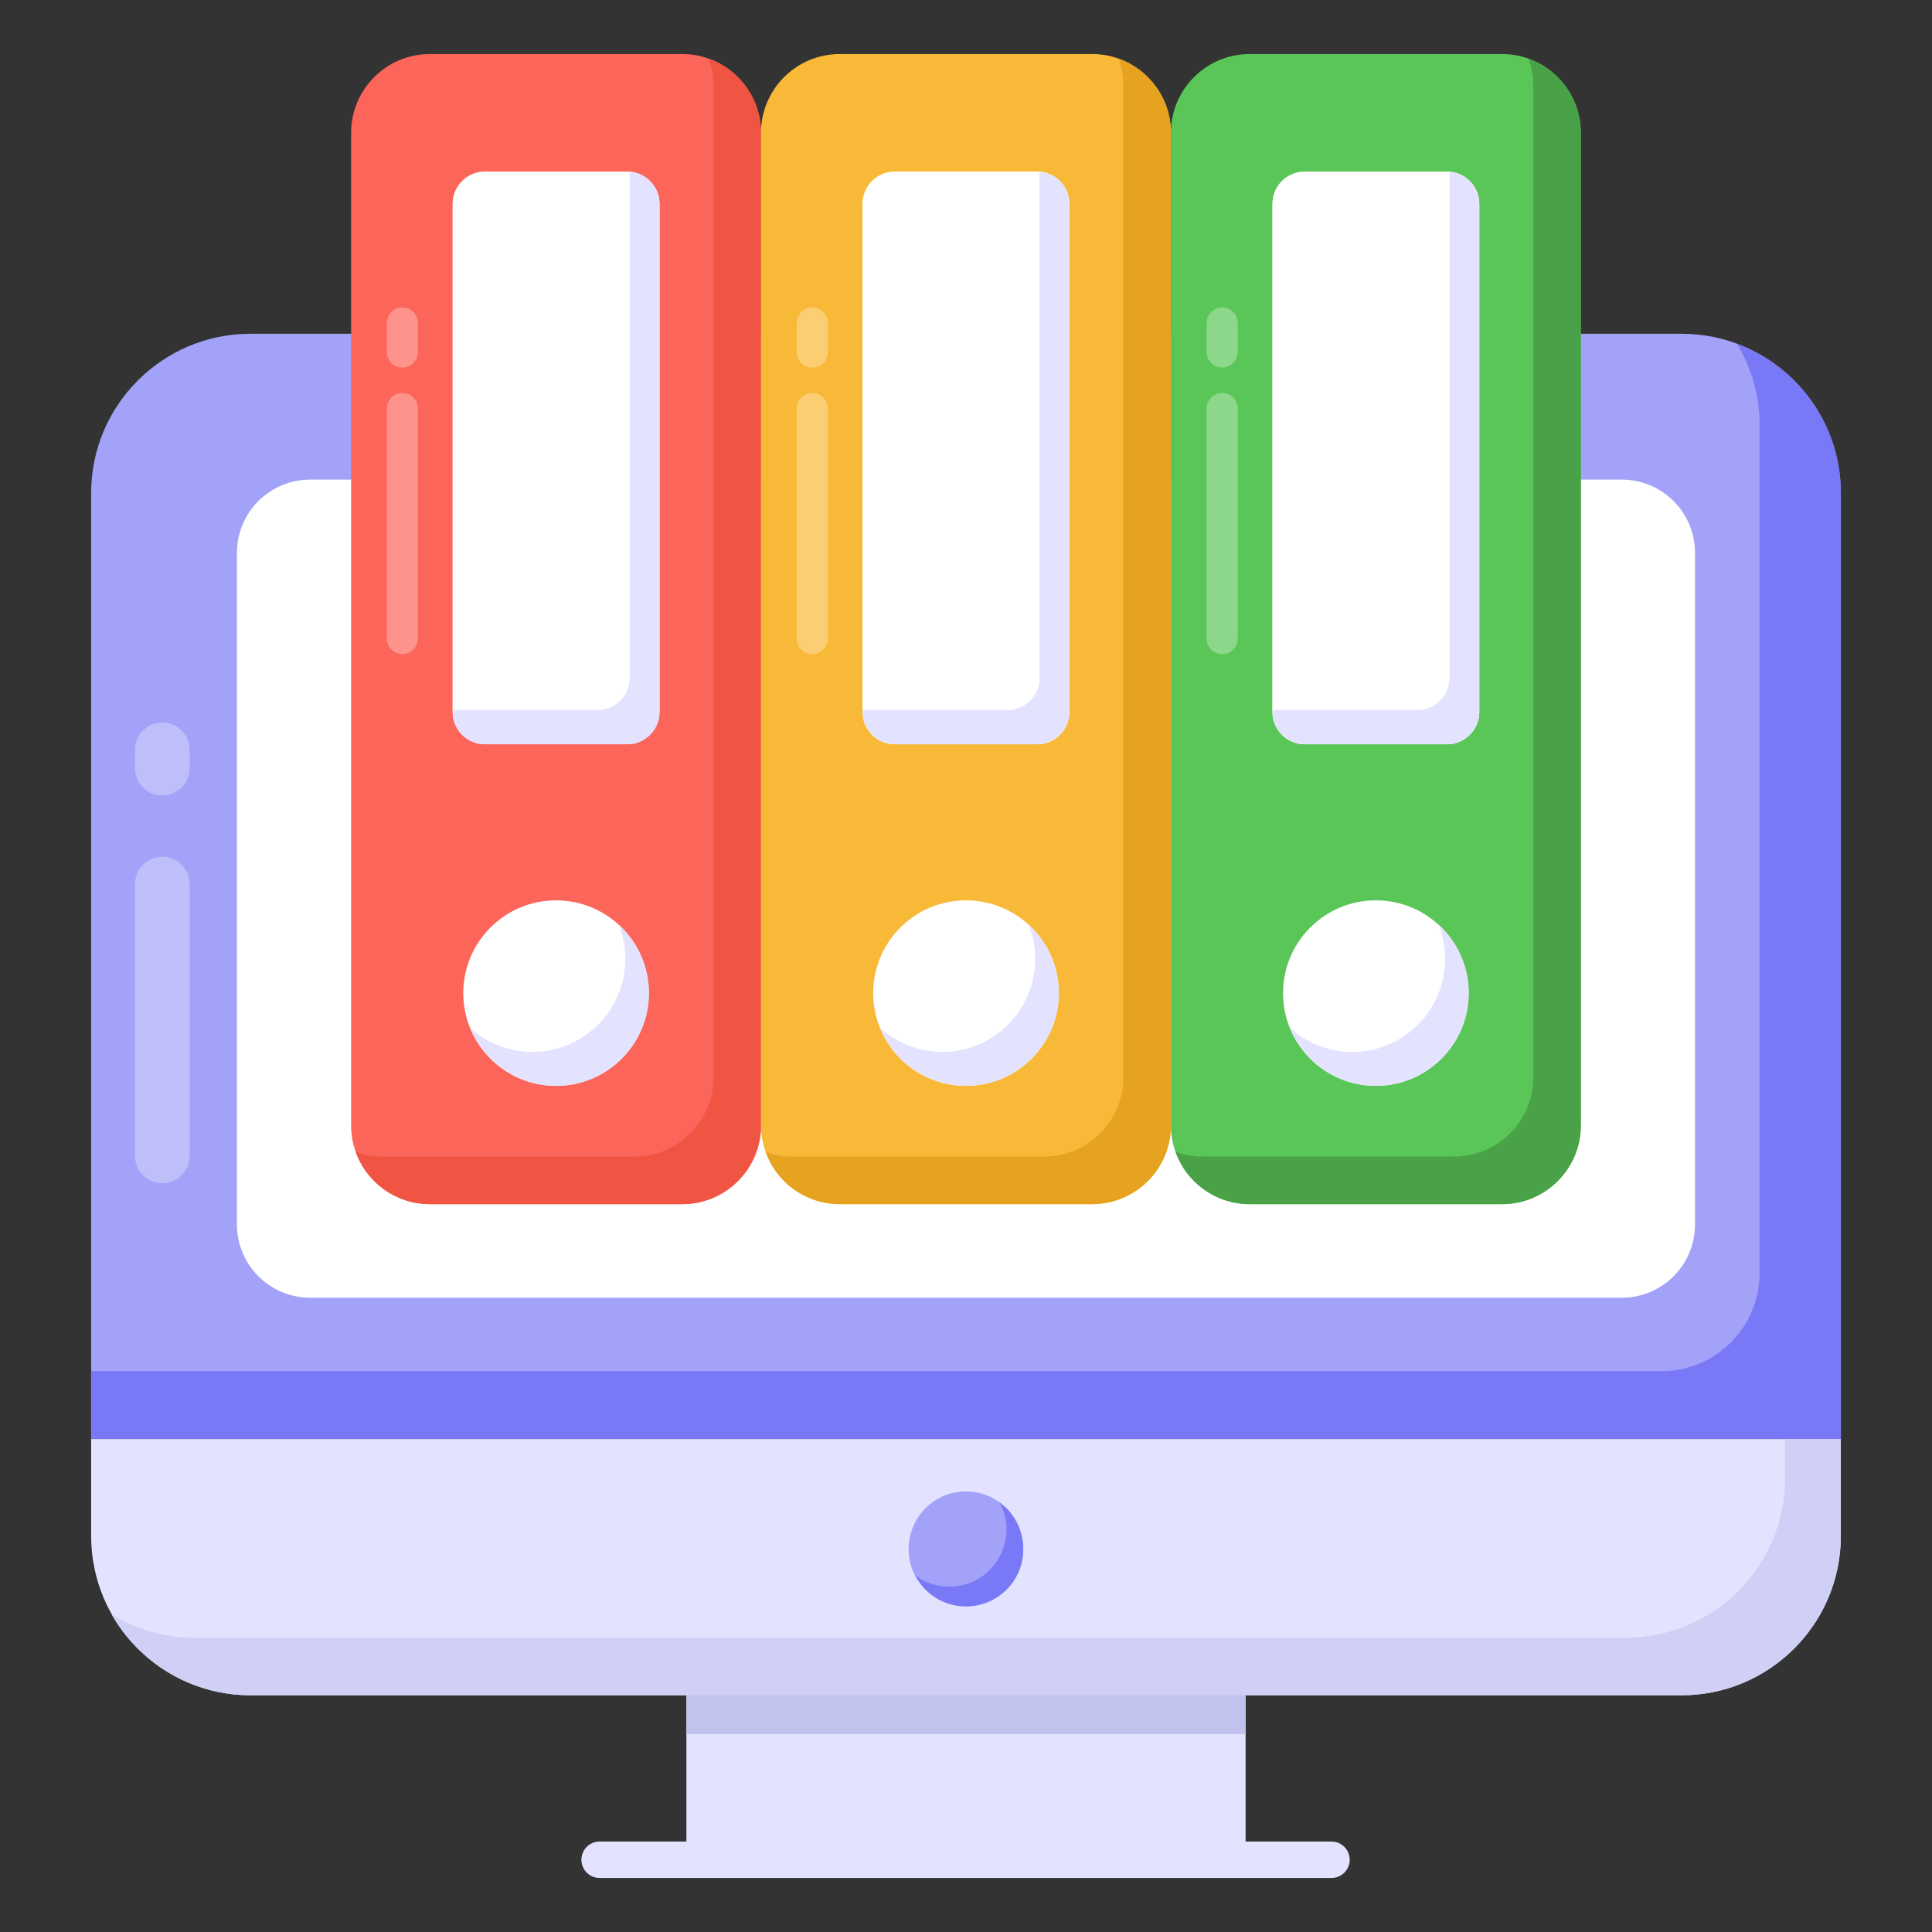 <svg width="110" height="110" viewBox="0 0 110 110" fill="none" xmlns="http://www.w3.org/2000/svg">
<rect x="0" y="0" width="110" height="110" fill="#333333" stroke="none"/>
<path d="M104.811 28.073V81.931H5.189V28.073C5.189 23.07 9.257 19.003 14.259 19.003H95.742C100.743 19.003 104.811 23.07 104.811 28.073Z" fill="#A2A2F9"/>
<g opacity="0.3">
<path d="M9.243 67.369C8.383 67.369 7.686 66.672 7.686 65.813V50.334C7.686 49.474 8.383 48.777 9.243 48.777C10.102 48.777 10.799 49.474 10.799 50.334V65.813C10.799 66.672 10.102 67.369 9.243 67.369Z" fill="white"/>
</g>
<g opacity="0.3">
<path d="M9.243 45.293C8.383 45.293 7.686 44.596 7.686 43.736V42.691C7.686 41.831 8.383 41.134 9.243 41.134C10.102 41.134 10.799 41.831 10.799 42.691V43.736C10.799 44.596 10.102 45.293 9.243 45.293Z" fill="white"/>
</g>
<path d="M104.811 28.073V81.931H5.189V78.07H94.593C97.68 78.07 100.183 75.568 100.183 72.481V24.212C100.183 22.531 99.727 20.933 98.896 19.584C102.341 20.85 104.811 24.171 104.811 28.073Z" fill="#7979F7"/>
<path d="M5.189 81.933V87.447C5.189 92.459 9.252 96.522 14.264 96.522H95.733C100.746 96.522 104.809 92.459 104.809 87.447V81.933H5.189Z" fill="#E4E3FF"/>
<path d="M104.811 81.931V87.452C104.811 92.454 100.743 96.522 95.742 96.522H14.259C10.876 96.522 7.908 94.653 6.351 91.914C7.721 92.744 9.34 93.242 11.083 93.242H92.566C97.568 93.242 101.636 89.174 101.636 84.172V81.931H104.811Z" fill="#D0D0F7"/>
<path d="M96.507 69.716V31.478C96.507 29.174 94.639 27.307 92.336 27.307H17.662C15.358 27.307 13.49 29.174 13.49 31.478V69.716C13.49 72.02 15.358 73.888 17.662 73.888H92.336C94.639 73.888 96.507 72.02 96.507 69.716Z" fill="white"/>
<path d="M39.081 96.522H70.919V106.54H39.081V96.522Z" fill="#E4E3FF"/>
<path d="M39.081 96.522H70.919V98.734H39.081V96.522Z" fill="#C2C2EF"/>
<path d="M58.265 88.199C58.265 90.005 56.805 91.465 54.999 91.465C53.192 91.465 51.732 90.005 51.732 88.199C51.732 86.392 53.192 84.914 54.999 84.914C56.805 84.914 58.265 86.392 58.265 88.199Z" fill="#A2A2F9"/>
<path d="M58.258 88.199C58.258 90.004 56.806 91.457 55 91.457C53.734 91.457 52.655 90.752 52.115 89.693C52.655 90.108 53.319 90.337 54.045 90.337C55.851 90.337 57.304 88.884 57.304 87.078C57.304 86.518 57.159 85.999 56.91 85.542C57.74 86.144 58.258 87.12 58.258 88.199Z" fill="#7979F7"/>
<path d="M75.808 106.924H34.141C33.567 106.924 33.103 106.46 33.103 105.887C33.103 105.313 33.567 104.849 34.141 104.849H75.808C76.382 104.849 76.846 105.313 76.846 105.887C76.846 106.46 76.382 106.924 75.808 106.924Z" fill="#E4E3FF"/>
<path d="M43.328 7.565V64.07C43.328 66.55 41.318 68.56 38.838 68.56H24.48C22 68.56 19.99 66.55 19.99 64.07V7.565C19.99 5.086 22 3.076 24.48 3.076H38.838C41.318 3.076 43.328 5.086 43.328 7.565Z" fill="#FC6559"/>
<path d="M43.332 7.561V64.075C43.332 66.557 41.311 68.56 38.847 68.56H24.488C22.538 68.56 20.854 67.319 20.251 65.564C20.73 65.759 21.226 65.848 21.758 65.848H36.117C38.599 65.848 40.62 63.827 40.62 61.363V4.848C40.62 4.317 40.531 3.82 40.354 3.341C42.073 3.944 43.332 5.611 43.332 7.561Z" fill="#F05543"/>
<path d="M37.544 11.61V40.534C37.544 41.549 36.721 42.372 35.706 42.372H27.612C26.597 42.372 25.774 41.549 25.774 40.534V11.61C25.774 10.595 26.597 9.772 27.612 9.772H35.706C36.721 9.772 37.544 10.595 37.544 11.61Z" fill="white"/>
<path d="M37.544 11.61V40.534C37.544 41.549 36.721 42.372 35.706 42.372H27.612C26.597 42.372 25.774 41.549 25.774 40.534V11.61C25.774 10.595 26.597 9.772 27.612 9.772H35.706C36.721 9.772 37.544 10.595 37.544 11.61Z" fill="white"/>
<path d="M37.553 11.602V40.533C37.553 41.544 36.72 42.377 35.709 42.377H27.608C26.597 42.377 25.782 41.544 25.782 40.533V40.409C25.835 40.427 25.87 40.427 25.924 40.427H34.025C35.035 40.427 35.851 39.612 35.851 38.601V9.794C36.79 9.848 37.553 10.645 37.553 11.602Z" fill="#E4E3FF"/>
<path d="M31.659 61.826C34.577 61.826 36.941 59.461 36.941 56.544C36.941 53.627 34.577 51.262 31.659 51.262C28.742 51.262 26.377 53.627 26.377 56.544C26.377 59.461 28.742 61.826 31.659 61.826Z" fill="white"/>
<path d="M36.95 56.541C36.95 59.448 34.575 61.824 31.667 61.824C29.451 61.824 27.555 60.441 26.757 58.509C27.696 59.377 28.955 59.891 30.32 59.891C33.227 59.891 35.603 57.516 35.603 54.609C35.603 53.899 35.461 53.244 35.23 52.641C36.276 53.598 36.95 54.999 36.95 56.541Z" fill="#E4E3FF"/>
<g opacity="0.3">
<path d="M22.023 20.043V18.393C22.023 17.903 22.419 17.506 22.909 17.506C23.399 17.506 23.796 17.903 23.796 18.393V20.043C23.796 20.532 23.399 20.929 22.909 20.929C22.419 20.929 22.023 20.532 22.023 20.043Z" fill="white"/>
</g>
<g opacity="0.3">
<path d="M22.023 36.354V23.261C22.023 22.771 22.419 22.375 22.909 22.375C23.399 22.375 23.796 22.771 23.796 23.261V36.354C23.796 36.844 23.399 37.24 22.909 37.24C22.419 37.24 22.023 36.844 22.023 36.354Z" fill="white"/>
</g>
<path d="M66.666 7.565V64.07C66.666 66.55 64.656 68.56 62.176 68.56H47.818C45.338 68.56 43.328 66.55 43.328 64.07V7.565C43.328 5.086 45.338 3.076 47.818 3.076H62.176C64.656 3.076 66.666 5.086 66.666 7.565Z" fill="#F9B938"/>
<path d="M66.67 7.561V64.075C66.67 66.557 64.649 68.56 62.185 68.56H47.825C45.876 68.56 44.191 67.319 43.589 65.564C44.068 65.759 44.564 65.848 45.096 65.848H59.455C61.936 65.848 63.957 63.827 63.957 61.363V4.848C63.957 4.317 63.869 3.82 63.691 3.341C65.411 3.944 66.67 5.611 66.67 7.561Z" fill="#E5A320"/>
<path d="M60.882 11.61V40.534C60.882 41.549 60.059 42.372 59.044 42.372H50.95C49.934 42.372 49.112 41.549 49.112 40.534V11.61C49.112 10.595 49.934 9.772 50.95 9.772H59.044C60.059 9.772 60.882 10.595 60.882 11.61Z" fill="white"/>
<path d="M60.882 11.61V40.534C60.882 41.549 60.059 42.372 59.044 42.372H50.95C49.934 42.372 49.112 41.549 49.112 40.534V11.61C49.112 10.595 49.934 9.772 50.95 9.772H59.044C60.059 9.772 60.882 10.595 60.882 11.61Z" fill="white"/>
<path d="M60.891 11.602V40.533C60.891 41.544 60.057 42.377 59.047 42.377H50.945C49.935 42.377 49.12 41.544 49.12 40.533V40.409C49.173 40.427 49.208 40.427 49.261 40.427H57.363C58.373 40.427 59.189 39.612 59.189 38.601V9.794C60.128 9.848 60.891 10.645 60.891 11.602Z" fill="#E4E3FF"/>
<path d="M54.998 61.826C57.915 61.826 60.28 59.461 60.28 56.544C60.28 53.627 57.915 51.262 54.998 51.262C52.081 51.262 49.716 53.627 49.716 56.544C49.716 59.461 52.081 61.826 54.998 61.826Z" fill="white"/>
<path d="M60.288 56.541C60.288 59.448 57.912 61.824 55.005 61.824C52.789 61.824 50.892 60.441 50.095 58.509C51.034 59.377 52.293 59.891 53.658 59.891C56.565 59.891 58.94 57.516 58.94 54.609C58.94 53.899 58.799 53.244 58.568 52.641C59.614 53.598 60.288 54.999 60.288 56.541Z" fill="#E4E3FF"/>
<g opacity="0.3">
<path d="M45.361 20.043V18.393C45.361 17.903 45.757 17.506 46.247 17.506C46.737 17.506 47.133 17.903 47.133 18.393V20.043C47.133 20.532 46.737 20.929 46.247 20.929C45.757 20.929 45.361 20.532 45.361 20.043Z" fill="white"/>
</g>
<g opacity="0.3">
<path d="M45.361 36.354V23.261C45.361 22.771 45.757 22.375 46.247 22.375C46.737 22.375 47.133 22.771 47.133 23.261V36.354C47.133 36.844 46.737 37.24 46.247 37.24C45.757 37.24 45.361 36.844 45.361 36.354Z" fill="white"/>
</g>
<path d="M90.004 7.565V64.07C90.004 66.55 87.994 68.56 85.514 68.56H71.156C68.676 68.56 66.666 66.55 66.666 64.07V7.565C66.666 5.086 68.676 3.076 71.156 3.076H85.514C87.994 3.076 90.004 5.086 90.004 7.565Z" fill="#5BC658"/>
<path d="M90.007 7.561V64.075C90.007 66.557 87.987 68.56 85.522 68.56H71.163C69.214 68.56 67.529 67.319 66.927 65.564C67.405 65.759 67.902 65.848 68.433 65.848H82.792C85.274 65.848 87.295 63.827 87.295 61.363V4.848C87.295 4.317 87.207 3.82 87.029 3.341C88.749 3.944 90.007 5.611 90.007 7.561Z" fill="#49A247"/>
<path d="M84.22 11.61V40.534C84.22 41.549 83.397 42.372 82.382 42.372H74.287C73.272 42.372 72.45 41.549 72.45 40.534V11.61C72.45 10.595 73.272 9.772 74.287 9.772H82.382C83.397 9.772 84.22 10.595 84.22 11.61Z" fill="white"/>
<path d="M84.22 11.61V40.534C84.22 41.549 83.397 42.372 82.382 42.372H74.287C73.272 42.372 72.45 41.549 72.45 40.534V11.61C72.45 10.595 73.272 9.772 74.287 9.772H82.382C83.397 9.772 84.22 10.595 84.22 11.61Z" fill="white"/>
<path d="M84.228 11.602V40.533C84.228 41.544 83.395 42.377 82.385 42.377H74.283C73.273 42.377 72.458 41.544 72.458 40.533V40.409C72.511 40.427 72.546 40.427 72.599 40.427H80.701C81.711 40.427 82.527 39.612 82.527 38.601V9.794C83.466 9.848 84.228 10.645 84.228 11.602Z" fill="#E4E3FF"/>
<path d="M78.335 61.826C81.252 61.826 83.617 59.461 83.617 56.544C83.617 53.627 81.252 51.262 78.335 51.262C75.417 51.262 73.052 53.627 73.052 56.544C73.052 59.461 75.417 61.826 78.335 61.826Z" fill="white"/>
<path d="M83.626 56.541C83.626 59.448 81.25 61.824 78.343 61.824C76.127 61.824 74.23 60.441 73.432 58.509C74.372 59.377 75.631 59.891 76.996 59.891C79.903 59.891 82.278 57.516 82.278 54.609C82.278 53.899 82.136 53.244 81.906 52.641C82.952 53.598 83.626 54.999 83.626 56.541Z" fill="#E4E3FF"/>
<g opacity="0.3">
<path d="M68.698 20.043V18.393C68.698 17.903 69.095 17.506 69.585 17.506C70.075 17.506 70.471 17.903 70.471 18.393V20.043C70.471 20.532 70.075 20.929 69.585 20.929C69.095 20.929 68.698 20.532 68.698 20.043Z" fill="white"/>
</g>
<g opacity="0.3">
<path d="M68.698 36.354V23.261C68.698 22.771 69.095 22.375 69.585 22.375C70.075 22.375 70.471 22.771 70.471 23.261V36.354C70.471 36.844 70.075 37.24 69.585 37.24C69.095 37.24 68.698 36.844 68.698 36.354Z" fill="white"/>
</g>
</svg>
